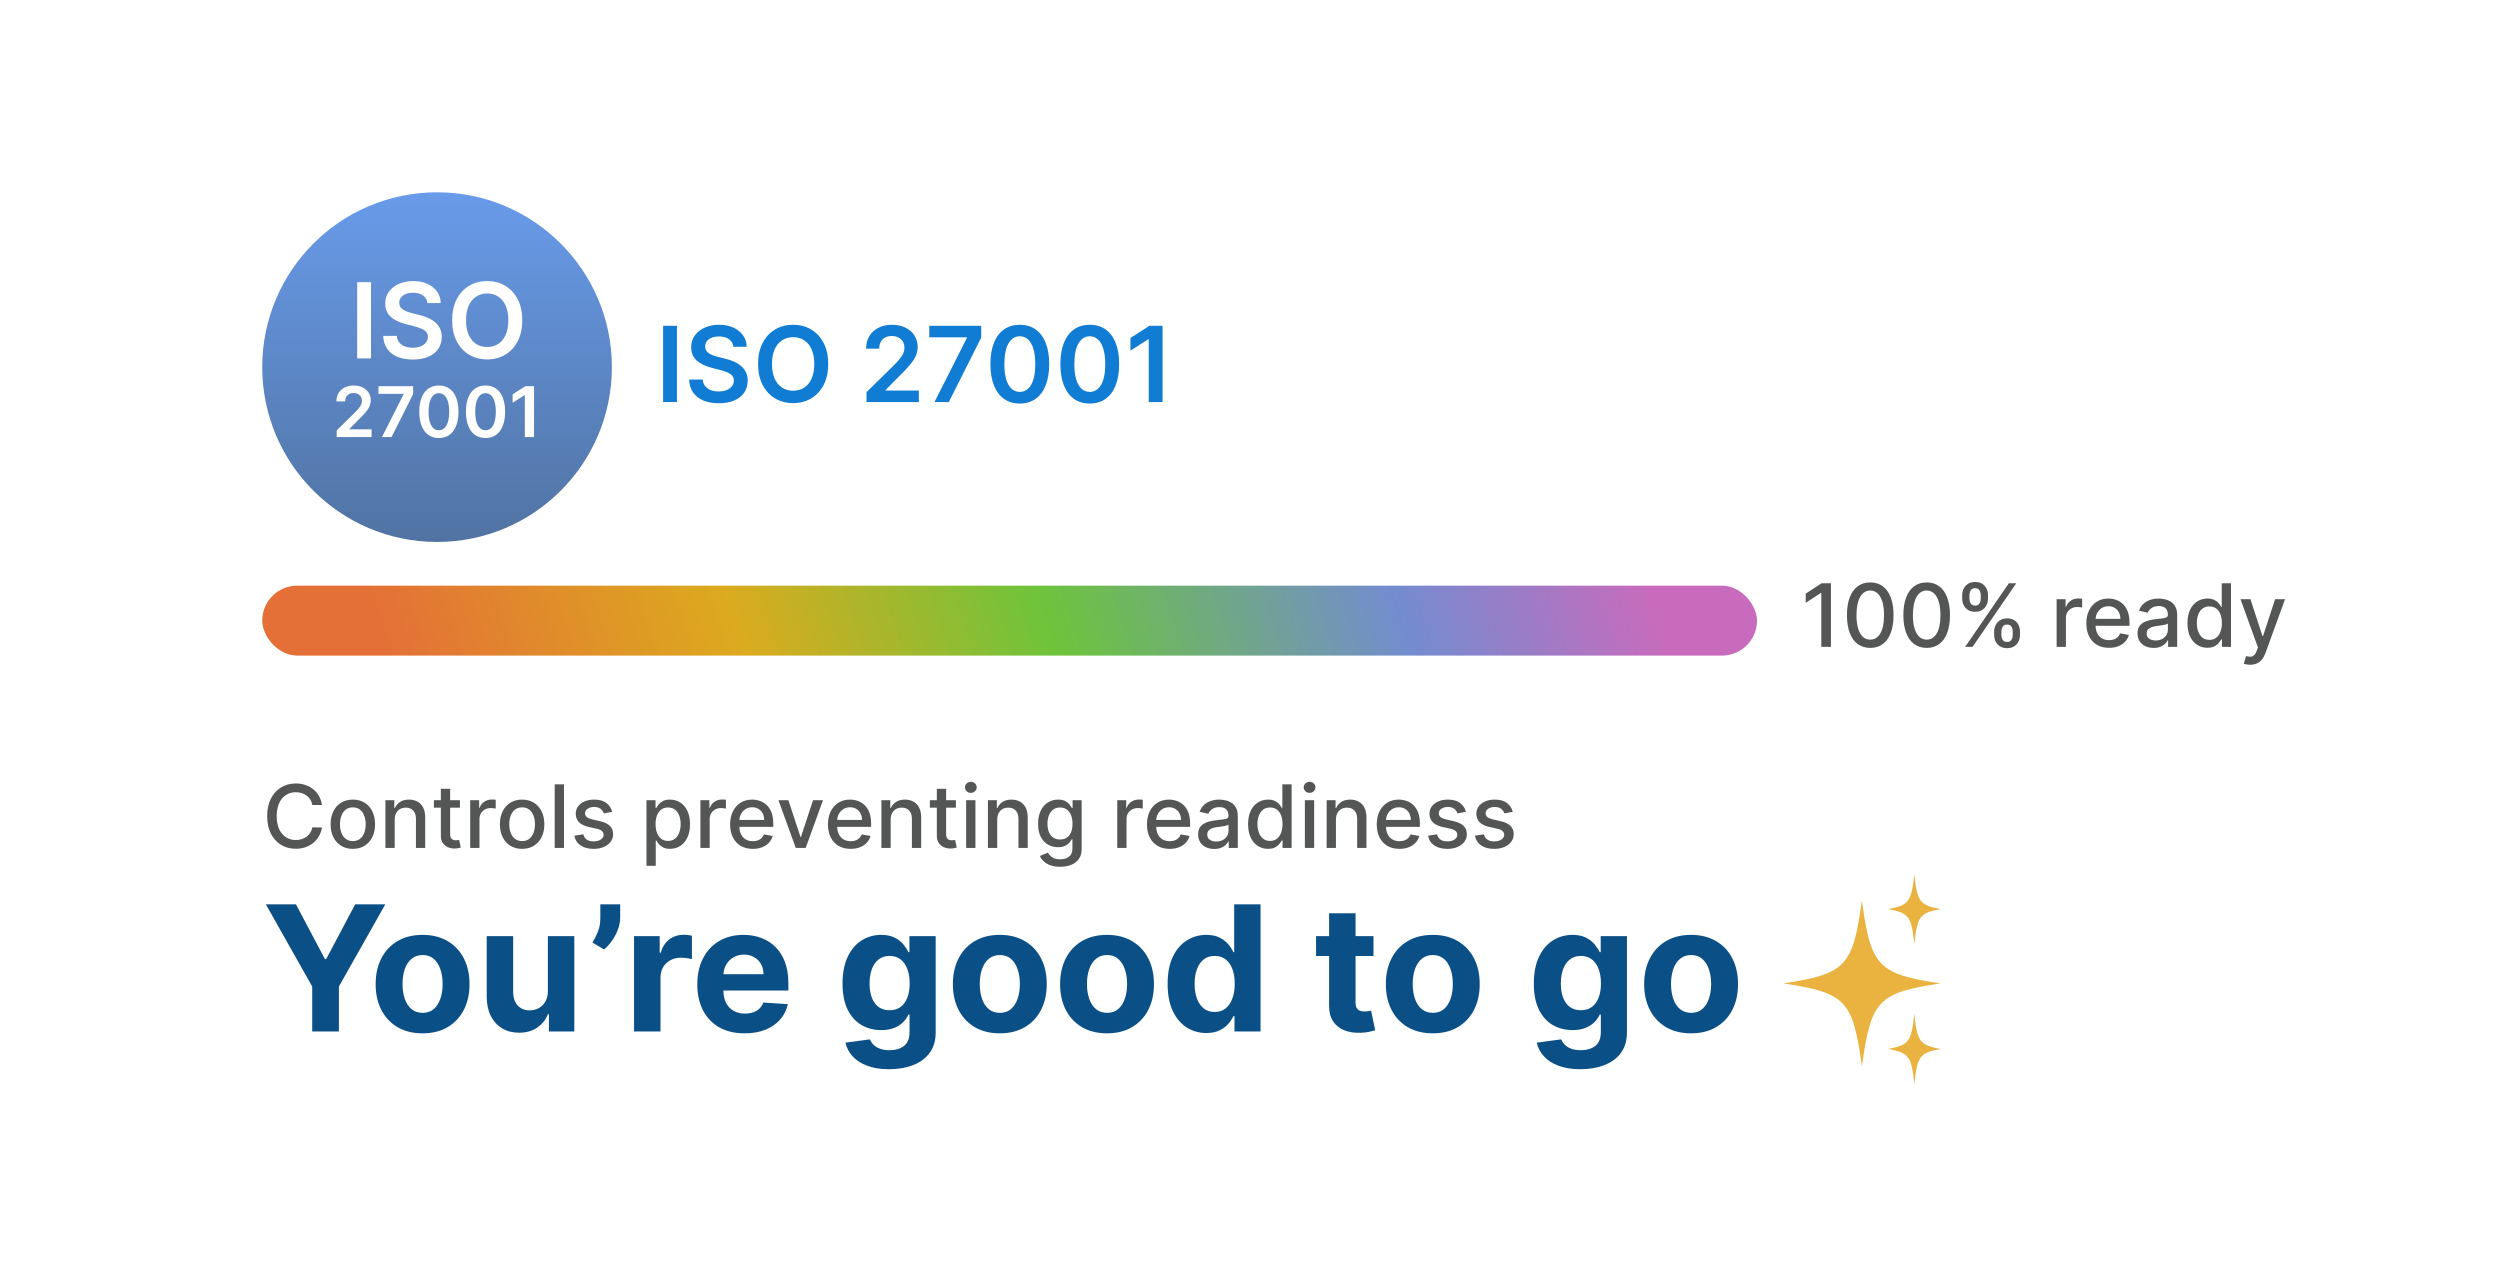 <svg width="286" height="145" viewBox="0 0 286 145" fill="none" xmlns="http://www.w3.org/2000/svg">
<g filter="url(#filter0_d_355_20)">
<rect x="14" y="14" width="258" height="117" rx="10" fill="white"/>
</g>
<path d="M77.442 37.273V46H75.861V37.273H77.442ZM83.897 39.672C83.857 39.3 83.689 39.01 83.394 38.803C83.101 38.595 82.721 38.492 82.252 38.492C81.922 38.492 81.64 38.541 81.404 38.641C81.168 38.74 80.988 38.875 80.863 39.045C80.738 39.216 80.674 39.41 80.671 39.629C80.671 39.811 80.712 39.969 80.794 40.102C80.88 40.236 80.995 40.349 81.14 40.443C81.284 40.534 81.445 40.611 81.621 40.673C81.797 40.736 81.975 40.788 82.154 40.831L82.972 41.035C83.302 41.112 83.618 41.216 83.922 41.347C84.229 41.477 84.503 41.642 84.745 41.841C84.989 42.04 85.182 42.28 85.324 42.561C85.466 42.842 85.537 43.172 85.537 43.55C85.537 44.061 85.407 44.511 85.145 44.901C84.884 45.287 84.506 45.59 84.012 45.808C83.52 46.024 82.925 46.132 82.226 46.132C81.547 46.132 80.958 46.027 80.458 45.817C79.961 45.606 79.571 45.3 79.29 44.896C79.012 44.493 78.861 44.001 78.838 43.422H80.394C80.416 43.726 80.51 43.979 80.675 44.18C80.84 44.382 81.054 44.533 81.319 44.632C81.586 44.731 81.884 44.781 82.213 44.781C82.557 44.781 82.858 44.73 83.117 44.628C83.378 44.523 83.583 44.378 83.731 44.193C83.878 44.006 83.954 43.787 83.956 43.537C83.954 43.31 83.887 43.122 83.756 42.974C83.625 42.824 83.442 42.699 83.206 42.599C82.973 42.497 82.701 42.406 82.388 42.327L81.395 42.071C80.677 41.886 80.108 41.606 79.691 41.231C79.276 40.854 79.069 40.352 79.069 39.727C79.069 39.213 79.208 38.763 79.486 38.376C79.767 37.99 80.15 37.69 80.632 37.477C81.115 37.261 81.662 37.153 82.273 37.153C82.892 37.153 83.435 37.261 83.901 37.477C84.37 37.69 84.738 37.987 85.005 38.368C85.272 38.746 85.409 39.18 85.418 39.672H83.897ZM94.745 41.636C94.745 42.577 94.569 43.382 94.217 44.053C93.867 44.72 93.39 45.231 92.785 45.587C92.183 45.942 91.499 46.119 90.735 46.119C89.971 46.119 89.286 45.942 88.681 45.587C88.079 45.229 87.602 44.716 87.249 44.048C86.9 43.378 86.725 42.574 86.725 41.636C86.725 40.696 86.9 39.892 87.249 39.224C87.602 38.554 88.079 38.041 88.681 37.686C89.286 37.331 89.971 37.153 90.735 37.153C91.499 37.153 92.183 37.331 92.785 37.686C93.39 38.041 93.867 38.554 94.217 39.224C94.569 39.892 94.745 40.696 94.745 41.636ZM93.156 41.636C93.156 40.974 93.052 40.416 92.844 39.962C92.64 39.504 92.356 39.159 91.992 38.926C91.629 38.69 91.21 38.572 90.735 38.572C90.261 38.572 89.842 38.69 89.478 38.926C89.114 39.159 88.829 39.504 88.621 39.962C88.417 40.416 88.315 40.974 88.315 41.636C88.315 42.298 88.417 42.858 88.621 43.315C88.829 43.77 89.114 44.115 89.478 44.351C89.842 44.584 90.261 44.7 90.735 44.7C91.21 44.7 91.629 44.584 91.992 44.351C92.356 44.115 92.64 43.77 92.844 43.315C93.052 42.858 93.156 42.298 93.156 41.636ZM99.131 46V44.858L102.161 41.888C102.451 41.595 102.692 41.335 102.885 41.108C103.078 40.881 103.223 40.66 103.32 40.447C103.417 40.234 103.465 40.007 103.465 39.766C103.465 39.49 103.402 39.254 103.277 39.058C103.152 38.859 102.98 38.706 102.762 38.598C102.543 38.49 102.294 38.436 102.016 38.436C101.729 38.436 101.478 38.496 101.262 38.615C101.046 38.731 100.878 38.898 100.759 39.114C100.642 39.33 100.584 39.587 100.584 39.885H99.08C99.08 39.331 99.206 38.849 99.459 38.44C99.712 38.031 100.06 37.715 100.503 37.49C100.949 37.266 101.461 37.153 102.037 37.153C102.623 37.153 103.137 37.263 103.58 37.481C104.023 37.7 104.367 38 104.611 38.381C104.858 38.761 104.982 39.196 104.982 39.685C104.982 40.011 104.919 40.332 104.794 40.648C104.669 40.963 104.449 41.312 104.134 41.696C103.821 42.08 103.382 42.544 102.817 43.09L101.313 44.619V44.679H105.114V46H99.131ZM106.904 46L110.615 38.653V38.594H106.307V37.273H112.252V38.624L108.544 46H106.904ZM116.665 46.166C115.964 46.166 115.362 45.989 114.859 45.633C114.359 45.276 113.974 44.76 113.704 44.087C113.437 43.41 113.303 42.597 113.303 41.645C113.306 40.693 113.441 39.883 113.708 39.216C113.978 38.545 114.363 38.034 114.863 37.682C115.366 37.33 115.967 37.153 116.665 37.153C117.364 37.153 117.965 37.33 118.468 37.682C118.971 38.034 119.356 38.545 119.623 39.216C119.893 39.886 120.028 40.696 120.028 41.645C120.028 42.599 119.893 43.415 119.623 44.091C119.356 44.764 118.971 45.278 118.468 45.633C117.968 45.989 117.367 46.166 116.665 46.166ZM116.665 44.832C117.211 44.832 117.641 44.564 117.957 44.027C118.275 43.487 118.434 42.693 118.434 41.645C118.434 40.952 118.362 40.369 118.217 39.898C118.072 39.426 117.867 39.071 117.603 38.832C117.339 38.591 117.026 38.47 116.665 38.47C116.123 38.47 115.694 38.74 115.379 39.28C115.063 39.817 114.904 40.605 114.901 41.645C114.898 42.341 114.968 42.926 115.11 43.401C115.255 43.875 115.46 44.233 115.724 44.474C115.988 44.713 116.302 44.832 116.665 44.832ZM124.669 46.166C123.968 46.166 123.365 45.989 122.863 45.633C122.363 45.276 121.978 44.76 121.708 44.087C121.441 43.41 121.307 42.597 121.307 41.645C121.31 40.693 121.445 39.883 121.712 39.216C121.982 38.545 122.367 38.034 122.867 37.682C123.37 37.33 123.971 37.153 124.669 37.153C125.368 37.153 125.969 37.33 126.472 37.682C126.975 38.034 127.36 38.545 127.627 39.216C127.897 39.886 128.032 40.696 128.032 41.645C128.032 42.599 127.897 43.415 127.627 44.091C127.36 44.764 126.975 45.278 126.472 45.633C125.972 45.989 125.371 46.166 124.669 46.166ZM124.669 44.832C125.215 44.832 125.645 44.564 125.961 44.027C126.279 43.487 126.438 42.693 126.438 41.645C126.438 40.952 126.365 40.369 126.221 39.898C126.076 39.426 125.871 39.071 125.607 38.832C125.343 38.591 125.03 38.47 124.669 38.47C124.127 38.47 123.698 38.74 123.382 39.28C123.067 39.817 122.908 40.605 122.905 41.645C122.902 42.341 122.972 42.926 123.114 43.401C123.259 43.875 123.463 44.233 123.728 44.474C123.992 44.713 124.306 44.832 124.669 44.832ZM132.997 37.273V46H131.416V38.811H131.365L129.324 40.115V38.666L131.493 37.273H132.997Z" fill="#117CD4"/>
<path d="M209.459 66.727V74H208.358V67.828H208.315L206.575 68.965V67.913L208.39 66.727H209.459ZM213.958 74.121C213.397 74.118 212.918 73.97 212.52 73.677C212.122 73.383 211.818 72.956 211.607 72.395C211.397 71.834 211.291 71.158 211.291 70.367C211.291 69.579 211.397 68.905 211.607 68.347C211.82 67.788 212.126 67.362 212.523 67.068C212.924 66.775 213.402 66.628 213.958 66.628C214.514 66.628 214.991 66.776 215.389 67.072C215.787 67.365 216.091 67.791 216.302 68.35C216.515 68.906 216.621 69.579 216.621 70.367C216.621 71.16 216.516 71.837 216.305 72.398C216.095 72.957 215.79 73.385 215.393 73.68C214.995 73.974 214.517 74.121 213.958 74.121ZM213.958 73.173C214.451 73.173 214.835 72.932 215.112 72.452C215.392 71.971 215.531 71.276 215.531 70.367C215.531 69.763 215.467 69.253 215.339 68.837C215.214 68.418 215.033 68.1 214.796 67.885C214.562 67.667 214.282 67.558 213.958 67.558C213.468 67.558 213.083 67.8 212.804 68.283C212.525 68.766 212.384 69.46 212.381 70.367C212.381 70.973 212.444 71.486 212.57 71.905C212.697 72.322 212.879 72.638 213.113 72.853C213.347 73.066 213.629 73.173 213.958 73.173ZM220.413 74.121C219.852 74.118 219.373 73.97 218.975 73.677C218.577 73.383 218.273 72.956 218.062 72.395C217.852 71.834 217.746 71.158 217.746 70.367C217.746 69.579 217.852 68.905 218.062 68.347C218.275 67.788 218.581 67.362 218.979 67.068C219.379 66.775 219.857 66.628 220.413 66.628C220.97 66.628 221.447 66.776 221.844 67.072C222.242 67.365 222.546 67.791 222.757 68.35C222.97 68.906 223.077 69.579 223.077 70.367C223.077 71.16 222.971 71.837 222.76 72.398C222.55 72.957 222.246 73.385 221.848 73.68C221.45 73.974 220.972 74.121 220.413 74.121ZM220.413 73.173C220.906 73.173 221.29 72.932 221.567 72.452C221.847 71.971 221.986 71.276 221.986 70.367C221.986 69.763 221.922 69.253 221.795 68.837C221.669 68.418 221.488 68.1 221.251 67.885C221.017 67.667 220.738 67.558 220.413 67.558C219.923 67.558 219.538 67.8 219.259 68.283C218.98 68.766 218.839 69.46 218.836 70.367C218.836 70.973 218.899 71.486 219.025 71.905C219.153 72.322 219.334 72.638 219.568 72.853C219.802 73.066 220.084 73.173 220.413 73.173ZM228.132 72.636V72.253C228.132 71.978 228.189 71.727 228.303 71.5C228.419 71.27 228.587 71.087 228.807 70.95C229.03 70.81 229.298 70.74 229.613 70.74C229.935 70.74 230.205 70.809 230.423 70.946C230.641 71.083 230.805 71.267 230.917 71.496C231.03 71.726 231.087 71.978 231.087 72.253V72.636C231.087 72.911 231.03 73.163 230.917 73.393C230.803 73.62 230.636 73.803 230.416 73.943C230.198 74.081 229.931 74.149 229.613 74.149C229.294 74.149 229.024 74.081 228.804 73.943C228.583 73.803 228.417 73.62 228.303 73.393C228.189 73.163 228.132 72.911 228.132 72.636ZM228.96 72.253V72.636C228.96 72.84 229.008 73.025 229.105 73.19C229.203 73.356 229.372 73.439 229.613 73.439C229.852 73.439 230.019 73.356 230.114 73.19C230.209 73.025 230.256 72.84 230.256 72.636V72.253C230.256 72.049 230.21 71.865 230.118 71.699C230.028 71.533 229.859 71.45 229.613 71.45C229.377 71.45 229.208 71.533 229.109 71.699C229.01 71.865 228.96 72.049 228.96 72.253ZM224.475 68.474V68.091C224.475 67.816 224.532 67.564 224.645 67.335C224.761 67.105 224.929 66.921 225.15 66.784C225.372 66.647 225.641 66.578 225.956 66.578C226.278 66.578 226.547 66.647 226.765 66.784C226.983 66.921 227.148 67.105 227.259 67.335C227.37 67.564 227.426 67.816 227.426 68.091V68.474C227.426 68.749 227.369 69.001 227.255 69.231C227.144 69.458 226.978 69.642 226.758 69.781C226.54 69.919 226.273 69.987 225.956 69.987C225.634 69.987 225.363 69.919 225.142 69.781C224.925 69.642 224.759 69.458 224.645 69.231C224.532 69.001 224.475 68.749 224.475 68.474ZM225.306 68.091V68.474C225.306 68.678 225.353 68.863 225.448 69.028C225.545 69.194 225.714 69.277 225.956 69.277C226.192 69.277 226.358 69.194 226.453 69.028C226.55 68.863 226.598 68.678 226.598 68.474V68.091C226.598 67.887 226.552 67.703 226.46 67.537C226.368 67.371 226.199 67.288 225.956 67.288C225.719 67.288 225.551 67.371 225.451 67.537C225.354 67.703 225.306 67.887 225.306 68.091ZM224.812 74L229.812 66.727H230.661L225.661 74H224.812ZM235.278 74V68.546H236.305V69.412H236.361C236.461 69.118 236.636 68.888 236.887 68.719C237.14 68.549 237.427 68.464 237.746 68.464C237.813 68.464 237.891 68.466 237.981 68.471C238.073 68.476 238.145 68.481 238.197 68.489V69.504C238.155 69.492 238.079 69.479 237.97 69.465C237.861 69.449 237.752 69.44 237.643 69.44C237.392 69.44 237.169 69.494 236.972 69.6C236.778 69.704 236.624 69.85 236.51 70.037C236.397 70.222 236.34 70.432 236.34 70.669V74H235.278ZM241.272 74.11C240.734 74.11 240.271 73.995 239.883 73.766C239.497 73.534 239.199 73.208 238.988 72.789C238.78 72.368 238.676 71.874 238.676 71.308C238.676 70.749 238.78 70.257 238.988 69.831C239.199 69.405 239.493 69.072 239.869 68.833C240.248 68.594 240.69 68.474 241.197 68.474C241.505 68.474 241.803 68.525 242.092 68.627C242.381 68.729 242.64 68.889 242.87 69.106C243.099 69.324 243.28 69.607 243.413 69.955C243.546 70.301 243.612 70.721 243.612 71.216V71.592H239.276V70.797H242.571C242.571 70.517 242.515 70.27 242.401 70.055C242.287 69.837 242.127 69.665 241.922 69.54C241.718 69.414 241.479 69.352 241.204 69.352C240.906 69.352 240.645 69.425 240.423 69.572C240.203 69.716 240.032 69.906 239.912 70.14C239.793 70.372 239.734 70.624 239.734 70.896V71.518C239.734 71.882 239.798 72.192 239.926 72.448C240.056 72.704 240.237 72.899 240.469 73.034C240.701 73.167 240.972 73.233 241.282 73.233C241.484 73.233 241.667 73.204 241.833 73.148C241.998 73.088 242.142 73.001 242.262 72.885C242.383 72.769 242.475 72.626 242.539 72.455L243.544 72.636C243.464 72.932 243.319 73.192 243.111 73.414C242.905 73.634 242.646 73.806 242.333 73.929C242.023 74.05 241.669 74.11 241.272 74.11ZM246.377 74.121C246.032 74.121 245.719 74.057 245.44 73.929C245.16 73.799 244.939 73.611 244.776 73.364C244.615 73.118 244.534 72.816 244.534 72.459C244.534 72.151 244.593 71.898 244.712 71.699C244.83 71.5 244.99 71.343 245.191 71.227C245.392 71.111 245.617 71.023 245.866 70.964C246.115 70.905 246.368 70.86 246.626 70.829C246.953 70.791 247.218 70.76 247.421 70.737C247.625 70.71 247.773 70.669 247.865 70.612C247.958 70.555 248.004 70.463 248.004 70.335V70.31C248.004 70 247.916 69.76 247.741 69.59C247.568 69.419 247.31 69.334 246.967 69.334C246.609 69.334 246.328 69.413 246.122 69.572C245.918 69.728 245.777 69.902 245.699 70.094L244.701 69.867C244.82 69.535 244.992 69.267 245.22 69.064C245.449 68.858 245.713 68.709 246.012 68.617C246.31 68.522 246.624 68.474 246.953 68.474C247.17 68.474 247.401 68.501 247.645 68.553C247.891 68.602 248.121 68.695 248.334 68.829C248.549 68.965 248.726 69.157 248.863 69.408C249 69.657 249.069 69.98 249.069 70.378V74H248.032V73.254H247.99C247.921 73.392 247.818 73.526 247.681 73.659C247.543 73.792 247.367 73.902 247.151 73.989C246.936 74.077 246.678 74.121 246.377 74.121ZM246.608 73.269C246.902 73.269 247.153 73.21 247.361 73.094C247.572 72.978 247.731 72.827 247.84 72.64C247.952 72.451 248.007 72.248 248.007 72.033V71.329C247.969 71.367 247.896 71.403 247.787 71.436C247.681 71.467 247.559 71.494 247.421 71.518C247.284 71.539 247.15 71.559 247.02 71.578C246.89 71.595 246.781 71.609 246.693 71.621C246.487 71.647 246.299 71.691 246.129 71.752C245.961 71.814 245.826 71.903 245.724 72.019C245.624 72.132 245.575 72.284 245.575 72.473C245.575 72.736 245.672 72.935 245.866 73.07C246.06 73.202 246.307 73.269 246.608 73.269ZM252.525 74.106C252.085 74.106 251.692 73.994 251.346 73.769C251.003 73.542 250.733 73.219 250.537 72.8C250.342 72.378 250.245 71.873 250.245 71.283C250.245 70.694 250.344 70.19 250.54 69.771C250.739 69.352 251.011 69.031 251.357 68.808C251.703 68.586 252.094 68.474 252.532 68.474C252.871 68.474 253.143 68.531 253.349 68.645C253.557 68.756 253.718 68.886 253.832 69.035C253.948 69.185 254.038 69.316 254.102 69.43H254.166V66.727H255.228V74H254.191V73.151H254.102C254.038 73.267 253.946 73.4 253.825 73.549C253.707 73.698 253.543 73.828 253.335 73.94C253.127 74.051 252.857 74.106 252.525 74.106ZM252.76 73.201C253.065 73.201 253.323 73.121 253.534 72.96C253.747 72.796 253.908 72.57 254.017 72.281C254.128 71.992 254.184 71.656 254.184 71.273C254.184 70.894 254.129 70.562 254.02 70.278C253.911 69.994 253.752 69.773 253.541 69.614C253.33 69.456 253.07 69.376 252.76 69.376C252.44 69.376 252.174 69.459 251.961 69.625C251.748 69.791 251.587 70.017 251.478 70.303C251.371 70.59 251.318 70.913 251.318 71.273C251.318 71.637 251.372 71.965 251.481 72.256C251.59 72.548 251.751 72.778 251.964 72.949C252.18 73.117 252.445 73.201 252.76 73.201ZM257.414 76.046C257.256 76.046 257.111 76.032 256.981 76.006C256.851 75.983 256.754 75.957 256.69 75.928L256.945 75.058C257.14 75.11 257.312 75.133 257.464 75.126C257.615 75.119 257.749 75.062 257.865 74.955C257.984 74.849 258.088 74.675 258.178 74.433L258.309 74.071L256.313 68.546H257.45L258.831 72.778H258.888L260.269 68.546H261.409L259.161 74.728C259.057 75.012 258.925 75.252 258.764 75.449C258.603 75.648 258.411 75.797 258.188 75.896C257.966 75.996 257.708 76.046 257.414 76.046Z" fill="#545555"/>
<path d="M36.84 92.092H35.731C35.689 91.856 35.61 91.647 35.494 91.467C35.378 91.287 35.236 91.135 35.068 91.009C34.899 90.884 34.711 90.789 34.503 90.725C34.297 90.661 34.078 90.629 33.846 90.629C33.427 90.629 33.052 90.735 32.72 90.945C32.391 91.156 32.131 91.465 31.939 91.872C31.75 92.279 31.655 92.776 31.655 93.364C31.655 93.956 31.75 94.455 31.939 94.862C32.131 95.269 32.392 95.577 32.724 95.785C33.055 95.994 33.428 96.098 33.842 96.098C34.072 96.098 34.29 96.067 34.496 96.006C34.704 95.942 34.892 95.848 35.06 95.725C35.228 95.602 35.37 95.452 35.486 95.274C35.605 95.094 35.687 94.888 35.731 94.656L36.84 94.66C36.78 95.017 36.666 95.346 36.495 95.647C36.327 95.945 36.11 96.203 35.845 96.421C35.582 96.637 35.282 96.803 34.943 96.922C34.605 97.04 34.235 97.099 33.835 97.099C33.206 97.099 32.644 96.95 32.152 96.652C31.66 96.351 31.271 95.922 30.987 95.363C30.706 94.804 30.565 94.138 30.565 93.364C30.565 92.587 30.707 91.921 30.991 91.364C31.275 90.806 31.663 90.377 32.156 90.079C32.648 89.778 33.208 89.628 33.835 89.628C34.221 89.628 34.581 89.683 34.915 89.795C35.251 89.904 35.553 90.065 35.82 90.278C36.088 90.488 36.309 90.746 36.484 91.052C36.66 91.355 36.778 91.702 36.84 92.092ZM40.365 97.11C39.853 97.11 39.407 96.993 39.026 96.758C38.645 96.524 38.349 96.196 38.138 95.775C37.928 95.353 37.822 94.861 37.822 94.298C37.822 93.732 37.928 93.237 38.138 92.813C38.349 92.389 38.645 92.06 39.026 91.826C39.407 91.592 39.853 91.474 40.365 91.474C40.876 91.474 41.322 91.592 41.704 91.826C42.085 92.06 42.381 92.389 42.591 92.813C42.802 93.237 42.907 93.732 42.907 94.298C42.907 94.861 42.802 95.353 42.591 95.775C42.381 96.196 42.085 96.524 41.704 96.758C41.322 96.993 40.876 97.11 40.365 97.11ZM40.368 96.219C40.7 96.219 40.974 96.131 41.192 95.956C41.41 95.781 41.571 95.548 41.675 95.256C41.782 94.965 41.835 94.644 41.835 94.294C41.835 93.946 41.782 93.626 41.675 93.335C41.571 93.042 41.41 92.806 41.192 92.629C40.974 92.451 40.7 92.362 40.368 92.362C40.035 92.362 39.758 92.451 39.538 92.629C39.32 92.806 39.157 93.042 39.051 93.335C38.947 93.626 38.895 93.946 38.895 94.294C38.895 94.644 38.947 94.965 39.051 95.256C39.157 95.548 39.32 95.781 39.538 95.956C39.758 96.131 40.035 96.219 40.368 96.219ZM45.154 93.761V97H44.093V91.546H45.112V92.433H45.179C45.305 92.144 45.501 91.912 45.769 91.737C46.039 91.562 46.378 91.474 46.788 91.474C47.16 91.474 47.485 91.553 47.765 91.709C48.044 91.863 48.261 92.092 48.414 92.398C48.568 92.703 48.645 93.081 48.645 93.531V97H47.584V93.658C47.584 93.263 47.48 92.954 47.275 92.731C47.069 92.507 46.786 92.394 46.426 92.394C46.18 92.394 45.961 92.447 45.769 92.554C45.579 92.66 45.429 92.817 45.318 93.023C45.209 93.226 45.154 93.472 45.154 93.761ZM52.615 91.546V92.398H49.636V91.546H52.615ZM50.435 90.239H51.497V95.398C51.497 95.604 51.528 95.76 51.589 95.864C51.651 95.965 51.73 96.035 51.827 96.073C51.926 96.109 52.034 96.126 52.15 96.126C52.235 96.126 52.31 96.121 52.374 96.109C52.438 96.097 52.488 96.087 52.523 96.08L52.715 96.957C52.653 96.981 52.566 97.005 52.452 97.028C52.338 97.055 52.196 97.069 52.026 97.071C51.747 97.076 51.486 97.026 51.245 96.922C51.003 96.818 50.808 96.657 50.659 96.439C50.51 96.221 50.435 95.948 50.435 95.619V90.239ZM53.79 97V91.546H54.816V92.412H54.873C54.972 92.118 55.148 91.888 55.399 91.719C55.652 91.549 55.938 91.464 56.258 91.464C56.324 91.464 56.402 91.466 56.492 91.471C56.585 91.476 56.657 91.481 56.709 91.489V92.504C56.666 92.492 56.591 92.479 56.482 92.465C56.373 92.449 56.264 92.44 56.155 92.44C55.904 92.44 55.68 92.494 55.484 92.6C55.29 92.704 55.136 92.85 55.022 93.037C54.909 93.222 54.852 93.432 54.852 93.669V97H53.79ZM59.73 97.11C59.219 97.11 58.773 96.993 58.391 96.758C58.01 96.524 57.714 96.196 57.504 95.775C57.293 95.353 57.188 94.861 57.188 94.298C57.188 93.732 57.293 93.237 57.504 92.813C57.714 92.389 58.01 92.06 58.391 91.826C58.773 91.592 59.219 91.474 59.73 91.474C60.242 91.474 60.688 91.592 61.069 91.826C61.45 92.06 61.746 92.389 61.957 92.813C62.167 93.237 62.273 93.732 62.273 94.298C62.273 94.861 62.167 95.353 61.957 95.775C61.746 96.196 61.45 96.524 61.069 96.758C60.688 96.993 60.242 97.11 59.73 97.11ZM59.734 96.219C60.065 96.219 60.34 96.131 60.557 95.956C60.775 95.781 60.936 95.548 61.041 95.256C61.147 94.965 61.2 94.644 61.2 94.294C61.2 93.946 61.147 93.626 61.041 93.335C60.936 93.042 60.775 92.806 60.557 92.629C60.34 92.451 60.065 92.362 59.734 92.362C59.4 92.362 59.123 92.451 58.903 92.629C58.685 92.806 58.523 93.042 58.416 93.335C58.312 93.626 58.26 93.946 58.26 94.294C58.26 94.644 58.312 94.965 58.416 95.256C58.523 95.548 58.685 95.781 58.903 95.956C59.123 96.131 59.4 96.219 59.734 96.219ZM64.52 89.727V97H63.458V89.727H64.52ZM70.035 92.877L69.073 93.048C69.033 92.924 68.969 92.807 68.881 92.696C68.796 92.585 68.68 92.494 68.533 92.423C68.387 92.352 68.203 92.316 67.983 92.316C67.682 92.316 67.431 92.383 67.23 92.519C67.029 92.651 66.928 92.823 66.928 93.033C66.928 93.216 66.996 93.362 67.131 93.474C67.266 93.585 67.483 93.676 67.784 93.747L68.651 93.946C69.153 94.062 69.526 94.241 69.773 94.482C70.019 94.724 70.142 95.037 70.142 95.423C70.142 95.75 70.047 96.041 69.858 96.297C69.671 96.55 69.409 96.749 69.073 96.894C68.739 97.038 68.352 97.11 67.912 97.11C67.301 97.11 66.803 96.98 66.417 96.719C66.031 96.457 65.794 96.084 65.707 95.601L66.733 95.445C66.797 95.712 66.928 95.915 67.127 96.052C67.326 96.187 67.585 96.254 67.905 96.254C68.253 96.254 68.531 96.182 68.739 96.038C68.948 95.891 69.052 95.712 69.052 95.501C69.052 95.331 68.988 95.188 68.86 95.072C68.735 94.956 68.542 94.868 68.281 94.809L67.358 94.606C66.849 94.49 66.472 94.306 66.229 94.053C65.987 93.799 65.867 93.478 65.867 93.09C65.867 92.768 65.956 92.487 66.136 92.245C66.316 92.004 66.565 91.815 66.882 91.68C67.199 91.543 67.563 91.474 67.972 91.474C68.562 91.474 69.026 91.602 69.364 91.858C69.703 92.111 69.927 92.451 70.035 92.877ZM73.956 99.046V91.546H74.993V92.43H75.082C75.143 92.316 75.232 92.185 75.348 92.035C75.464 91.886 75.625 91.756 75.831 91.645C76.037 91.531 76.309 91.474 76.648 91.474C77.088 91.474 77.481 91.586 77.827 91.808C78.172 92.031 78.443 92.352 78.64 92.771C78.839 93.19 78.938 93.694 78.938 94.283C78.938 94.873 78.84 95.378 78.644 95.8C78.447 96.219 78.177 96.542 77.834 96.769C77.49 96.994 77.099 97.106 76.658 97.106C76.327 97.106 76.056 97.051 75.845 96.94C75.637 96.828 75.474 96.698 75.355 96.549C75.237 96.4 75.146 96.267 75.082 96.151H75.018V99.046H73.956ZM74.996 94.273C74.996 94.656 75.052 94.992 75.163 95.281C75.275 95.57 75.436 95.796 75.646 95.96C75.857 96.121 76.115 96.201 76.421 96.201C76.738 96.201 77.003 96.117 77.216 95.949C77.429 95.778 77.59 95.548 77.699 95.256C77.81 94.965 77.866 94.637 77.866 94.273C77.866 93.913 77.811 93.59 77.702 93.303C77.596 93.017 77.435 92.791 77.219 92.625C77.006 92.459 76.74 92.376 76.421 92.376C76.113 92.376 75.852 92.456 75.639 92.614C75.428 92.773 75.269 92.994 75.16 93.278C75.051 93.562 74.996 93.894 74.996 94.273ZM80.128 97V91.546H81.154V92.412H81.211C81.31 92.118 81.486 91.888 81.737 91.719C81.99 91.549 82.276 91.464 82.596 91.464C82.662 91.464 82.74 91.466 82.83 91.471C82.923 91.476 82.995 91.481 83.047 91.489V92.504C83.004 92.492 82.928 92.479 82.82 92.465C82.711 92.449 82.602 92.44 82.493 92.44C82.242 92.44 82.018 92.494 81.822 92.6C81.628 92.704 81.474 92.85 81.36 93.037C81.246 93.222 81.19 93.432 81.19 93.669V97H80.128ZM86.121 97.11C85.584 97.11 85.121 96.995 84.733 96.766C84.347 96.534 84.049 96.208 83.838 95.789C83.63 95.368 83.525 94.874 83.525 94.308C83.525 93.749 83.63 93.257 83.838 92.831C84.049 92.405 84.342 92.072 84.719 91.833C85.097 91.594 85.54 91.474 86.047 91.474C86.355 91.474 86.653 91.525 86.942 91.627C87.23 91.729 87.49 91.889 87.719 92.106C87.949 92.324 88.13 92.607 88.263 92.955C88.395 93.301 88.462 93.721 88.462 94.216V94.592H84.126V93.797H87.421C87.421 93.517 87.364 93.27 87.251 93.055C87.137 92.837 86.977 92.665 86.771 92.54C86.567 92.414 86.328 92.352 86.054 92.352C85.755 92.352 85.495 92.425 85.272 92.572C85.052 92.716 84.882 92.906 84.761 93.14C84.643 93.372 84.584 93.624 84.584 93.896V94.518C84.584 94.882 84.647 95.192 84.775 95.448C84.906 95.704 85.087 95.899 85.319 96.034C85.551 96.167 85.822 96.233 86.132 96.233C86.333 96.233 86.517 96.204 86.682 96.148C86.848 96.088 86.991 96.001 87.112 95.885C87.233 95.769 87.325 95.626 87.389 95.455L88.394 95.636C88.314 95.932 88.169 96.192 87.961 96.414C87.755 96.634 87.496 96.806 87.183 96.929C86.873 97.05 86.519 97.11 86.121 97.11ZM94.15 91.546L92.171 97H91.035L89.054 91.546H90.194L91.575 95.743H91.632L93.01 91.546H94.15ZM97.313 97.11C96.775 97.11 96.312 96.995 95.924 96.766C95.538 96.534 95.24 96.208 95.029 95.789C94.821 95.368 94.717 94.874 94.717 94.308C94.717 93.749 94.821 93.257 95.029 92.831C95.24 92.405 95.534 92.072 95.91 91.833C96.289 91.594 96.731 91.474 97.238 91.474C97.546 91.474 97.844 91.525 98.133 91.627C98.422 91.729 98.681 91.889 98.911 92.106C99.14 92.324 99.321 92.607 99.454 92.955C99.587 93.301 99.653 93.721 99.653 94.216V94.592H95.317V93.797H98.612C98.612 93.517 98.556 93.27 98.442 93.055C98.328 92.837 98.168 92.665 97.963 92.54C97.759 92.414 97.52 92.352 97.245 92.352C96.947 92.352 96.686 92.425 96.464 92.572C96.244 92.716 96.073 92.906 95.953 93.14C95.834 93.372 95.775 93.624 95.775 93.896V94.518C95.775 94.882 95.839 95.192 95.967 95.448C96.097 95.704 96.278 95.899 96.51 96.034C96.742 96.167 97.013 96.233 97.323 96.233C97.525 96.233 97.708 96.204 97.874 96.148C98.04 96.088 98.183 96.001 98.303 95.885C98.424 95.769 98.516 95.626 98.58 95.455L99.585 95.636C99.505 95.932 99.361 96.192 99.152 96.414C98.946 96.634 98.687 96.806 98.374 96.929C98.064 97.05 97.71 97.11 97.313 97.11ZM101.893 93.761V97H100.831V91.546H101.85V92.433H101.918C102.043 92.144 102.24 91.912 102.507 91.737C102.777 91.562 103.117 91.474 103.526 91.474C103.898 91.474 104.223 91.553 104.503 91.709C104.782 91.863 104.999 92.092 105.153 92.398C105.307 92.703 105.384 93.081 105.384 93.531V97H104.322V93.658C104.322 93.263 104.219 92.954 104.013 92.731C103.807 92.507 103.524 92.394 103.164 92.394C102.918 92.394 102.699 92.447 102.507 92.554C102.318 92.66 102.167 92.817 102.056 93.023C101.947 93.226 101.893 93.472 101.893 93.761ZM109.354 91.546V92.398H106.374V91.546H109.354ZM107.173 90.239H108.235V95.398C108.235 95.604 108.266 95.76 108.327 95.864C108.389 95.965 108.468 96.035 108.565 96.073C108.665 96.109 108.772 96.126 108.888 96.126C108.974 96.126 109.048 96.121 109.112 96.109C109.176 96.097 109.226 96.087 109.261 96.08L109.453 96.957C109.392 96.981 109.304 97.005 109.19 97.028C109.077 97.055 108.935 97.069 108.764 97.071C108.485 97.076 108.224 97.026 107.983 96.922C107.741 96.818 107.546 96.657 107.397 96.439C107.248 96.221 107.173 95.948 107.173 95.619V90.239ZM110.528 97V91.546H111.59V97H110.528ZM111.064 90.704C110.88 90.704 110.721 90.642 110.589 90.519C110.458 90.394 110.393 90.245 110.393 90.072C110.393 89.897 110.458 89.747 110.589 89.624C110.721 89.499 110.88 89.436 111.064 89.436C111.249 89.436 111.407 89.499 111.537 89.624C111.669 89.747 111.736 89.897 111.736 90.072C111.736 90.245 111.669 90.394 111.537 90.519C111.407 90.642 111.249 90.704 111.064 90.704ZM114.08 93.761V97H113.018V91.546H114.038V92.433H114.105C114.231 92.144 114.427 91.912 114.695 91.737C114.964 91.562 115.304 91.474 115.714 91.474C116.085 91.474 116.411 91.553 116.69 91.709C116.97 91.863 117.186 92.092 117.34 92.398C117.494 92.703 117.571 93.081 117.571 93.531V97H116.509V93.658C116.509 93.263 116.406 92.954 116.2 92.731C115.994 92.507 115.711 92.394 115.352 92.394C115.105 92.394 114.886 92.447 114.695 92.554C114.505 92.66 114.355 92.817 114.244 93.023C114.135 93.226 114.08 93.472 114.08 93.761ZM121.282 99.159C120.849 99.159 120.476 99.102 120.163 98.989C119.853 98.875 119.6 98.725 119.403 98.538C119.207 98.351 119.06 98.146 118.963 97.923L119.876 97.547C119.94 97.651 120.025 97.761 120.131 97.877C120.24 97.996 120.387 98.096 120.572 98.179C120.759 98.262 120.999 98.303 121.293 98.303C121.695 98.303 122.028 98.205 122.29 98.008C122.553 97.814 122.685 97.504 122.685 97.078V96.006H122.617C122.553 96.122 122.461 96.251 122.34 96.393C122.222 96.535 122.058 96.658 121.85 96.762C121.642 96.866 121.371 96.918 121.037 96.918C120.606 96.918 120.218 96.818 119.872 96.617C119.529 96.413 119.257 96.113 119.055 95.718C118.857 95.32 118.757 94.831 118.757 94.251C118.757 93.671 118.855 93.174 119.052 92.76C119.251 92.346 119.523 92.028 119.869 91.808C120.214 91.586 120.606 91.474 121.044 91.474C121.383 91.474 121.656 91.531 121.864 91.645C122.073 91.756 122.235 91.886 122.351 92.035C122.469 92.185 122.56 92.316 122.624 92.43H122.702V91.546H123.743V97.121C123.743 97.59 123.634 97.974 123.416 98.275C123.198 98.576 122.904 98.798 122.532 98.942C122.163 99.087 121.746 99.159 121.282 99.159ZM121.271 96.038C121.577 96.038 121.835 95.967 122.045 95.825C122.259 95.68 122.42 95.474 122.528 95.207C122.64 94.937 122.695 94.614 122.695 94.237C122.695 93.87 122.641 93.547 122.532 93.268C122.423 92.988 122.263 92.771 122.053 92.614C121.842 92.456 121.581 92.376 121.271 92.376C120.952 92.376 120.685 92.459 120.472 92.625C120.259 92.788 120.098 93.011 119.989 93.293C119.883 93.574 119.83 93.889 119.83 94.237C119.83 94.595 119.884 94.908 119.993 95.178C120.102 95.448 120.263 95.659 120.476 95.81C120.691 95.962 120.956 96.038 121.271 96.038ZM127.813 97V91.546H128.84V92.412H128.896C128.996 92.118 129.171 91.888 129.422 91.719C129.675 91.549 129.962 91.464 130.281 91.464C130.348 91.464 130.426 91.466 130.516 91.471C130.608 91.476 130.68 91.481 130.732 91.489V92.504C130.69 92.492 130.614 92.479 130.505 92.465C130.396 92.449 130.287 92.44 130.178 92.44C129.927 92.44 129.704 92.494 129.507 92.6C129.313 92.704 129.159 92.85 129.046 93.037C128.932 93.222 128.875 93.432 128.875 93.669V97H127.813ZM133.807 97.11C133.269 97.11 132.807 96.995 132.418 96.766C132.032 96.534 131.734 96.208 131.523 95.789C131.315 95.368 131.211 94.874 131.211 94.308C131.211 93.749 131.315 93.257 131.523 92.831C131.734 92.405 132.028 92.072 132.404 91.833C132.783 91.594 133.226 91.474 133.732 91.474C134.04 91.474 134.338 91.525 134.627 91.627C134.916 91.729 135.175 91.889 135.405 92.106C135.634 92.324 135.816 92.607 135.948 92.955C136.081 93.301 136.147 93.721 136.147 94.216V94.592H131.811V93.797H135.107C135.107 93.517 135.05 93.27 134.936 93.055C134.822 92.837 134.663 92.665 134.457 92.54C134.253 92.414 134.014 92.352 133.739 92.352C133.441 92.352 133.181 92.425 132.958 92.572C132.738 92.716 132.567 92.906 132.447 93.14C132.328 93.372 132.269 93.624 132.269 93.896V94.518C132.269 94.882 132.333 95.192 132.461 95.448C132.591 95.704 132.772 95.899 133.004 96.034C133.236 96.167 133.507 96.233 133.817 96.233C134.019 96.233 134.202 96.204 134.368 96.148C134.534 96.088 134.677 96.001 134.798 95.885C134.918 95.769 135.011 95.626 135.075 95.455L136.08 95.636C135.999 95.932 135.855 96.192 135.646 96.414C135.44 96.634 135.181 96.806 134.869 96.929C134.558 97.05 134.205 97.11 133.807 97.11ZM138.912 97.121C138.567 97.121 138.254 97.057 137.975 96.929C137.696 96.799 137.474 96.611 137.311 96.364C137.15 96.118 137.069 95.816 137.069 95.459C137.069 95.151 137.129 94.898 137.247 94.699C137.365 94.5 137.525 94.343 137.726 94.227C137.928 94.111 138.153 94.023 138.401 93.964C138.65 93.905 138.903 93.86 139.161 93.829C139.488 93.791 139.753 93.76 139.956 93.737C140.16 93.71 140.308 93.669 140.4 93.612C140.493 93.555 140.539 93.463 140.539 93.335V93.31C140.539 93 140.451 92.76 140.276 92.59C140.103 92.419 139.845 92.334 139.502 92.334C139.144 92.334 138.863 92.413 138.657 92.572C138.453 92.728 138.312 92.902 138.234 93.094L137.236 92.867C137.355 92.535 137.528 92.267 137.755 92.064C137.984 91.858 138.248 91.709 138.547 91.617C138.845 91.522 139.159 91.474 139.488 91.474C139.706 91.474 139.936 91.501 140.18 91.553C140.426 91.602 140.656 91.695 140.869 91.829C141.085 91.965 141.261 92.157 141.398 92.408C141.536 92.657 141.604 92.98 141.604 93.378V97H140.567V96.254H140.525C140.456 96.392 140.353 96.526 140.216 96.659C140.078 96.792 139.902 96.902 139.687 96.989C139.471 97.077 139.213 97.121 138.912 97.121ZM139.143 96.269C139.437 96.269 139.688 96.21 139.896 96.094C140.107 95.978 140.267 95.827 140.376 95.64C140.487 95.451 140.542 95.248 140.542 95.033V94.329C140.505 94.367 140.431 94.403 140.322 94.436C140.216 94.467 140.094 94.494 139.956 94.518C139.819 94.539 139.685 94.559 139.555 94.578C139.425 94.595 139.316 94.609 139.229 94.621C139.023 94.647 138.834 94.691 138.664 94.752C138.496 94.814 138.361 94.903 138.259 95.019C138.16 95.132 138.11 95.284 138.11 95.473C138.11 95.736 138.207 95.935 138.401 96.07C138.595 96.202 138.843 96.269 139.143 96.269ZM145.06 97.106C144.62 97.106 144.227 96.994 143.881 96.769C143.538 96.542 143.268 96.219 143.072 95.8C142.878 95.378 142.781 94.873 142.781 94.283C142.781 93.694 142.879 93.19 143.075 92.771C143.274 92.352 143.546 92.031 143.892 91.808C144.238 91.586 144.629 91.474 145.067 91.474C145.406 91.474 145.678 91.531 145.884 91.645C146.093 91.756 146.254 91.886 146.367 92.035C146.483 92.185 146.573 92.316 146.637 92.43H146.701V89.727H147.763V97H146.726V96.151H146.637C146.573 96.267 146.481 96.4 146.36 96.549C146.242 96.698 146.078 96.828 145.87 96.94C145.662 97.051 145.392 97.106 145.06 97.106ZM145.295 96.201C145.6 96.201 145.858 96.121 146.069 95.96C146.282 95.796 146.443 95.57 146.552 95.281C146.663 94.992 146.719 94.656 146.719 94.273C146.719 93.894 146.664 93.562 146.555 93.278C146.446 92.994 146.287 92.773 146.076 92.614C145.865 92.456 145.605 92.376 145.295 92.376C144.975 92.376 144.709 92.459 144.496 92.625C144.283 92.791 144.122 93.017 144.013 93.303C143.906 93.59 143.853 93.913 143.853 94.273C143.853 94.637 143.907 94.965 144.016 95.256C144.125 95.548 144.286 95.778 144.499 95.949C144.715 96.117 144.98 96.201 145.295 96.201ZM149.278 97V91.546H150.34V97H149.278ZM149.814 90.704C149.63 90.704 149.471 90.642 149.339 90.519C149.208 90.394 149.143 90.245 149.143 90.072C149.143 89.897 149.208 89.747 149.339 89.624C149.471 89.499 149.63 89.436 149.814 89.436C149.999 89.436 150.157 89.499 150.287 89.624C150.419 89.747 150.486 89.897 150.486 90.072C150.486 90.245 150.419 90.394 150.287 90.519C150.157 90.642 149.999 90.704 149.814 90.704ZM152.83 93.761V97H151.768V91.546H152.788V92.433H152.855C152.981 92.144 153.177 91.912 153.445 91.737C153.714 91.562 154.054 91.474 154.464 91.474C154.835 91.474 155.161 91.553 155.44 91.709C155.72 91.863 155.936 92.092 156.09 92.398C156.244 92.703 156.321 93.081 156.321 93.531V97H155.259V93.658C155.259 93.263 155.156 92.954 154.95 92.731C154.744 92.507 154.461 92.394 154.102 92.394C153.855 92.394 153.636 92.447 153.445 92.554C153.255 92.66 153.105 92.817 152.994 93.023C152.885 93.226 152.83 93.472 152.83 93.761ZM160.096 97.11C159.558 97.11 159.096 96.995 158.707 96.766C158.321 96.534 158.023 96.208 157.812 95.789C157.604 95.368 157.5 94.874 157.5 94.308C157.5 93.749 157.604 93.257 157.812 92.831C158.023 92.405 158.317 92.072 158.693 91.833C159.072 91.594 159.515 91.474 160.021 91.474C160.329 91.474 160.627 91.525 160.916 91.627C161.205 91.729 161.464 91.889 161.694 92.106C161.924 92.324 162.105 92.607 162.237 92.955C162.37 93.301 162.436 93.721 162.436 94.216V94.592H158.1V93.797H161.396C161.396 93.517 161.339 93.27 161.225 93.055C161.112 92.837 160.952 92.665 160.746 92.54C160.542 92.414 160.303 92.352 160.028 92.352C159.73 92.352 159.47 92.425 159.247 92.572C159.027 92.716 158.857 92.906 158.736 93.14C158.617 93.372 158.558 93.624 158.558 93.896V94.518C158.558 94.882 158.622 95.192 158.75 95.448C158.88 95.704 159.061 95.899 159.293 96.034C159.525 96.167 159.796 96.233 160.107 96.233C160.308 96.233 160.491 96.204 160.657 96.148C160.823 96.088 160.966 96.001 161.087 95.885C161.207 95.769 161.3 95.626 161.364 95.455L162.369 95.636C162.288 95.932 162.144 96.192 161.935 96.414C161.729 96.634 161.47 96.806 161.158 96.929C160.848 97.05 160.494 97.11 160.096 97.11ZM167.702 92.877L166.739 93.048C166.699 92.924 166.635 92.807 166.547 92.696C166.462 92.585 166.346 92.494 166.199 92.423C166.053 92.352 165.869 92.316 165.649 92.316C165.348 92.316 165.097 92.383 164.896 92.519C164.695 92.651 164.594 92.823 164.594 93.033C164.594 93.216 164.662 93.362 164.797 93.474C164.932 93.585 165.149 93.676 165.45 93.747L166.317 93.946C166.818 94.062 167.193 94.241 167.439 94.482C167.685 94.724 167.808 95.037 167.808 95.423C167.808 95.75 167.713 96.041 167.524 96.297C167.337 96.55 167.075 96.749 166.739 96.894C166.405 97.038 166.018 97.11 165.578 97.11C164.967 97.11 164.469 96.98 164.083 96.719C163.697 96.457 163.46 96.084 163.373 95.601L164.399 95.445C164.463 95.712 164.594 95.915 164.793 96.052C164.992 96.187 165.251 96.254 165.571 96.254C165.919 96.254 166.197 96.182 166.405 96.038C166.614 95.891 166.718 95.712 166.718 95.501C166.718 95.331 166.654 95.188 166.526 95.072C166.401 94.956 166.208 94.868 165.947 94.809L165.024 94.606C164.515 94.49 164.139 94.306 163.895 94.053C163.653 93.799 163.532 93.478 163.532 93.09C163.532 92.768 163.622 92.487 163.802 92.245C163.982 92.004 164.231 91.815 164.548 91.68C164.865 91.543 165.229 91.474 165.638 91.474C166.228 91.474 166.692 91.602 167.03 91.858C167.369 92.111 167.593 92.451 167.702 92.877ZM173.063 92.877L172.1 93.048C172.06 92.924 171.996 92.807 171.909 92.696C171.824 92.585 171.708 92.494 171.561 92.423C171.414 92.352 171.23 92.316 171.01 92.316C170.71 92.316 170.459 92.383 170.257 92.519C170.056 92.651 169.956 92.823 169.956 93.033C169.956 93.216 170.023 93.362 170.158 93.474C170.293 93.585 170.511 93.676 170.811 93.747L171.678 93.946C172.18 94.062 172.554 94.241 172.8 94.482C173.046 94.724 173.169 95.037 173.169 95.423C173.169 95.75 173.075 96.041 172.885 96.297C172.698 96.55 172.437 96.749 172.1 96.894C171.767 97.038 171.38 97.11 170.939 97.11C170.328 97.11 169.83 96.98 169.444 96.719C169.058 96.457 168.822 96.084 168.734 95.601L169.76 95.445C169.824 95.712 169.956 95.915 170.154 96.052C170.353 96.187 170.613 96.254 170.932 96.254C171.28 96.254 171.558 96.182 171.767 96.038C171.975 95.891 172.079 95.712 172.079 95.501C172.079 95.331 172.015 95.188 171.887 95.072C171.762 94.956 171.569 94.868 171.309 94.809L170.385 94.606C169.876 94.49 169.5 94.306 169.256 94.053C169.015 93.799 168.894 93.478 168.894 93.09C168.894 92.768 168.984 92.487 169.164 92.245C169.344 92.004 169.592 91.815 169.909 91.68C170.227 91.543 170.59 91.474 171 91.474C171.589 91.474 172.053 91.602 172.392 91.858C172.73 92.111 172.954 92.451 173.063 92.877Z" fill="#545555"/>
<path d="M30.412 103.455H33.856L37.173 109.719H37.315L40.632 103.455H44.077L38.771 112.858V118H35.717V112.858L30.412 103.455ZM48.343 118.213C47.24 118.213 46.286 117.979 45.481 117.51C44.681 117.036 44.063 116.378 43.627 115.536C43.192 114.688 42.974 113.705 42.974 112.588C42.974 111.461 43.192 110.476 43.627 109.634C44.063 108.786 44.681 108.128 45.481 107.659C46.286 107.186 47.24 106.949 48.343 106.949C49.447 106.949 50.398 107.186 51.199 107.659C52.003 108.128 52.624 108.786 53.059 109.634C53.495 110.476 53.713 111.461 53.713 112.588C53.713 113.705 53.495 114.688 53.059 115.536C52.624 116.378 52.003 117.036 51.199 117.51C50.398 117.979 49.447 118.213 48.343 118.213ZM48.358 115.869C48.859 115.869 49.279 115.727 49.615 115.443C49.951 115.154 50.204 114.761 50.375 114.264C50.55 113.767 50.637 113.201 50.637 112.567C50.637 111.932 50.55 111.366 50.375 110.869C50.204 110.372 49.951 109.979 49.615 109.69C49.279 109.402 48.859 109.257 48.358 109.257C47.851 109.257 47.425 109.402 47.079 109.69C46.738 109.979 46.48 110.372 46.305 110.869C46.135 111.366 46.049 111.932 46.049 112.567C46.049 113.201 46.135 113.767 46.305 114.264C46.48 114.761 46.738 115.154 47.079 115.443C47.425 115.727 47.851 115.869 48.358 115.869ZM62.676 113.355V107.091H65.701V118H62.797V116.018H62.683C62.437 116.658 62.027 117.171 61.454 117.56C60.886 117.948 60.192 118.142 59.373 118.142C58.644 118.142 58.002 117.976 57.449 117.645C56.895 117.313 56.461 116.842 56.149 116.232C55.841 115.621 55.685 114.889 55.68 114.037V107.091H58.706V113.497C58.71 114.141 58.883 114.65 59.224 115.024C59.565 115.398 60.022 115.585 60.595 115.585C60.959 115.585 61.3 115.502 61.617 115.337C61.935 115.166 62.191 114.915 62.385 114.584C62.584 114.252 62.681 113.843 62.676 113.355ZM70.95 103.455V104.989C70.95 105.424 70.865 105.869 70.694 106.324C70.528 106.774 70.306 107.2 70.027 107.602C69.747 108 69.442 108.339 69.11 108.618L67.775 107.83C68.012 107.455 68.22 107.041 68.4 106.587C68.585 106.132 68.677 105.604 68.677 105.003V103.455H70.95ZM72.535 118V107.091H75.469V108.994H75.582C75.781 108.317 76.115 107.806 76.584 107.46C77.053 107.11 77.592 106.935 78.203 106.935C78.355 106.935 78.518 106.944 78.693 106.963C78.868 106.982 79.022 107.008 79.155 107.041V109.726C79.013 109.683 78.816 109.645 78.565 109.612C78.314 109.579 78.085 109.562 77.876 109.562C77.431 109.562 77.034 109.66 76.683 109.854C76.338 110.043 76.063 110.308 75.859 110.649C75.66 110.99 75.561 111.383 75.561 111.828V118H72.535ZM85.183 118.213C84.061 118.213 83.095 117.986 82.285 117.531C81.48 117.072 80.86 116.423 80.424 115.585C79.989 114.742 79.771 113.746 79.771 112.595C79.771 111.473 79.989 110.488 80.424 109.641C80.86 108.793 81.473 108.133 82.264 107.659C83.059 107.186 83.992 106.949 85.062 106.949C85.782 106.949 86.452 107.065 87.072 107.297C87.697 107.524 88.242 107.867 88.706 108.327C89.174 108.786 89.539 109.364 89.799 110.06C90.06 110.751 90.19 111.561 90.19 112.489V113.32H80.978V111.445H87.342C87.342 111.009 87.247 110.623 87.058 110.287C86.868 109.951 86.606 109.688 86.269 109.499C85.938 109.304 85.552 109.207 85.112 109.207C84.653 109.207 84.245 109.314 83.89 109.527C83.54 109.735 83.265 110.017 83.066 110.372C82.868 110.723 82.766 111.113 82.761 111.544V113.327C82.761 113.866 82.86 114.333 83.059 114.726C83.263 115.119 83.549 115.422 83.919 115.635C84.288 115.848 84.726 115.955 85.233 115.955C85.569 115.955 85.876 115.907 86.156 115.812C86.435 115.718 86.674 115.576 86.873 115.386C87.072 115.197 87.224 114.965 87.328 114.69L90.126 114.875C89.984 115.547 89.693 116.134 89.252 116.636C88.817 117.134 88.253 117.522 87.562 117.801C86.876 118.076 86.082 118.213 85.183 118.213ZM101.708 122.318C100.728 122.318 99.888 122.183 99.187 121.913C98.491 121.648 97.937 121.286 97.525 120.827C97.113 120.367 96.845 119.851 96.722 119.278L99.521 118.902C99.606 119.12 99.741 119.323 99.925 119.513C100.11 119.702 100.354 119.854 100.657 119.967C100.965 120.086 101.339 120.145 101.779 120.145C102.437 120.145 102.979 119.984 103.406 119.662C103.836 119.345 104.052 118.812 104.052 118.064V116.068H103.924C103.791 116.371 103.593 116.658 103.327 116.928C103.062 117.197 102.721 117.418 102.305 117.588C101.888 117.759 101.391 117.844 100.813 117.844C99.994 117.844 99.248 117.654 98.576 117.276C97.908 116.892 97.376 116.307 96.978 115.521C96.585 114.731 96.388 113.732 96.388 112.524C96.388 111.288 96.59 110.256 96.992 109.428C97.395 108.599 97.93 107.979 98.597 107.567C99.27 107.155 100.006 106.949 100.806 106.949C101.417 106.949 101.928 107.053 102.34 107.261C102.752 107.465 103.084 107.721 103.335 108.028C103.59 108.331 103.787 108.63 103.924 108.923H104.038V107.091H107.042V118.107C107.042 119.035 106.815 119.811 106.36 120.436C105.906 121.061 105.276 121.53 104.471 121.842C103.671 122.16 102.75 122.318 101.708 122.318ZM101.772 115.571C102.26 115.571 102.672 115.45 103.008 115.209C103.349 114.963 103.609 114.612 103.789 114.158C103.974 113.698 104.066 113.149 104.066 112.51C104.066 111.871 103.976 111.317 103.796 110.848C103.616 110.375 103.356 110.008 103.015 109.747C102.674 109.487 102.26 109.357 101.772 109.357C101.275 109.357 100.856 109.491 100.515 109.761C100.174 110.027 99.916 110.396 99.741 110.869C99.566 111.343 99.478 111.89 99.478 112.51C99.478 113.14 99.566 113.684 99.741 114.143C99.921 114.598 100.179 114.951 100.515 115.202C100.856 115.448 101.275 115.571 101.772 115.571ZM114.379 118.213C113.275 118.213 112.321 117.979 111.516 117.51C110.716 117.036 110.098 116.378 109.663 115.536C109.227 114.688 109.009 113.705 109.009 112.588C109.009 111.461 109.227 110.476 109.663 109.634C110.098 108.786 110.716 108.128 111.516 107.659C112.321 107.186 113.275 106.949 114.379 106.949C115.482 106.949 116.433 107.186 117.234 107.659C118.039 108.128 118.659 108.786 119.094 109.634C119.53 110.476 119.748 111.461 119.748 112.588C119.748 113.705 119.53 114.688 119.094 115.536C118.659 116.378 118.039 117.036 117.234 117.51C116.433 117.979 115.482 118.213 114.379 118.213ZM114.393 115.869C114.895 115.869 115.314 115.727 115.65 115.443C115.986 115.154 116.239 114.761 116.41 114.264C116.585 113.767 116.673 113.201 116.673 112.567C116.673 111.932 116.585 111.366 116.41 110.869C116.239 110.372 115.986 109.979 115.65 109.69C115.314 109.402 114.895 109.257 114.393 109.257C113.886 109.257 113.46 109.402 113.114 109.69C112.773 109.979 112.515 110.372 112.34 110.869C112.17 111.366 112.085 111.932 112.085 112.567C112.085 113.201 112.17 113.767 112.34 114.264C112.515 114.761 112.773 115.154 113.114 115.443C113.46 115.727 113.886 115.869 114.393 115.869ZM126.644 118.213C125.541 118.213 124.587 117.979 123.782 117.51C122.982 117.036 122.364 116.378 121.928 115.536C121.493 114.688 121.275 113.705 121.275 112.588C121.275 111.461 121.493 110.476 121.928 109.634C122.364 108.786 122.982 108.128 123.782 107.659C124.587 107.186 125.541 106.949 126.644 106.949C127.747 106.949 128.699 107.186 129.499 107.659C130.304 108.128 130.924 108.786 131.36 109.634C131.796 110.476 132.013 111.461 132.013 112.588C132.013 113.705 131.796 114.688 131.36 115.536C130.924 116.378 130.304 117.036 129.499 117.51C128.699 117.979 127.747 118.213 126.644 118.213ZM126.658 115.869C127.16 115.869 127.579 115.727 127.915 115.443C128.252 115.154 128.505 114.761 128.675 114.264C128.851 113.767 128.938 113.201 128.938 112.567C128.938 111.932 128.851 111.366 128.675 110.869C128.505 110.372 128.252 109.979 127.915 109.69C127.579 109.402 127.16 109.257 126.658 109.257C126.152 109.257 125.726 109.402 125.38 109.69C125.039 109.979 124.781 110.372 124.606 110.869C124.435 111.366 124.35 111.932 124.35 112.567C124.35 113.201 124.435 113.767 124.606 114.264C124.781 114.761 125.039 115.154 125.38 115.443C125.726 115.727 126.152 115.869 126.658 115.869ZM138.001 118.178C137.172 118.178 136.422 117.964 135.749 117.538C135.082 117.107 134.551 116.475 134.158 115.642C133.77 114.804 133.576 113.777 133.576 112.56C133.576 111.31 133.777 110.27 134.18 109.442C134.582 108.608 135.117 107.986 135.785 107.574C136.457 107.157 137.193 106.949 137.994 106.949C138.604 106.949 139.113 107.053 139.521 107.261C139.933 107.465 140.264 107.721 140.515 108.028C140.771 108.331 140.965 108.63 141.097 108.923H141.19V103.455H144.208V118H141.225V116.253H141.097C140.955 116.556 140.754 116.857 140.494 117.155C140.238 117.448 139.904 117.692 139.492 117.886C139.085 118.08 138.588 118.178 138.001 118.178ZM138.96 115.77C139.447 115.77 139.859 115.637 140.195 115.372C140.536 115.102 140.797 114.726 140.977 114.243C141.161 113.76 141.254 113.194 141.254 112.545C141.254 111.897 141.164 111.333 140.984 110.855C140.804 110.377 140.543 110.008 140.202 109.747C139.862 109.487 139.447 109.357 138.96 109.357C138.462 109.357 138.043 109.491 137.702 109.761C137.362 110.031 137.103 110.405 136.928 110.884C136.753 111.362 136.665 111.916 136.665 112.545C136.665 113.18 136.753 113.741 136.928 114.229C137.108 114.712 137.366 115.09 137.702 115.365C138.043 115.635 138.462 115.77 138.96 115.77ZM157.127 107.091V109.364H150.558V107.091H157.127ZM152.049 104.477H155.075V114.648C155.075 114.927 155.117 115.145 155.202 115.301C155.288 115.453 155.406 115.559 155.558 115.621C155.714 115.682 155.894 115.713 156.097 115.713C156.239 115.713 156.381 115.701 156.523 115.678C156.665 115.649 156.774 115.628 156.85 115.614L157.326 117.865C157.174 117.912 156.961 117.967 156.687 118.028C156.412 118.095 156.078 118.135 155.685 118.149C154.956 118.178 154.317 118.08 153.768 117.858C153.223 117.635 152.799 117.29 152.496 116.821C152.193 116.352 152.044 115.76 152.049 115.045V104.477ZM163.91 118.213C162.807 118.213 161.853 117.979 161.048 117.51C160.247 117.036 159.629 116.378 159.194 115.536C158.758 114.688 158.54 113.705 158.54 112.588C158.54 111.461 158.758 110.476 159.194 109.634C159.629 108.786 160.247 108.128 161.048 107.659C161.853 107.186 162.807 106.949 163.91 106.949C165.013 106.949 165.965 107.186 166.765 107.659C167.57 108.128 168.19 108.786 168.626 109.634C169.061 110.476 169.279 111.461 169.279 112.588C169.279 113.705 169.061 114.688 168.626 115.536C168.19 116.378 167.57 117.036 166.765 117.51C165.965 117.979 165.013 118.213 163.91 118.213ZM163.924 115.869C164.426 115.869 164.845 115.727 165.181 115.443C165.517 115.154 165.771 114.761 165.941 114.264C166.116 113.767 166.204 113.201 166.204 112.567C166.204 111.932 166.116 111.366 165.941 110.869C165.771 110.372 165.517 109.979 165.181 109.69C164.845 109.402 164.426 109.257 163.924 109.257C163.417 109.257 162.991 109.402 162.646 109.69C162.305 109.979 162.047 110.372 161.871 110.869C161.701 111.366 161.616 111.932 161.616 112.567C161.616 113.201 161.701 113.767 161.871 114.264C162.047 114.761 162.305 115.154 162.646 115.443C162.991 115.727 163.417 115.869 163.924 115.869ZM180.79 122.318C179.81 122.318 178.97 122.183 178.269 121.913C177.573 121.648 177.019 121.286 176.607 120.827C176.195 120.367 175.927 119.851 175.804 119.278L178.603 118.902C178.688 119.12 178.823 119.323 179.007 119.513C179.192 119.702 179.436 119.854 179.739 119.967C180.047 120.086 180.421 120.145 180.861 120.145C181.519 120.145 182.061 119.984 182.488 119.662C182.918 119.345 183.134 118.812 183.134 118.064V116.068H183.006C182.873 116.371 182.675 116.658 182.409 116.928C182.144 117.197 181.803 117.418 181.387 117.588C180.97 117.759 180.473 117.844 179.895 117.844C179.076 117.844 178.33 117.654 177.658 117.276C176.99 116.892 176.458 116.307 176.06 115.521C175.667 114.731 175.471 113.732 175.471 112.524C175.471 111.288 175.672 110.256 176.074 109.428C176.477 108.599 177.012 107.979 177.679 107.567C178.352 107.155 179.088 106.949 179.888 106.949C180.499 106.949 181.01 107.053 181.422 107.261C181.834 107.465 182.166 107.721 182.417 108.028C182.672 108.331 182.869 108.63 183.006 108.923H183.12V107.091H186.124V118.107C186.124 119.035 185.897 119.811 185.442 120.436C184.988 121.061 184.358 121.53 183.553 121.842C182.753 122.16 181.832 122.318 180.79 122.318ZM180.854 115.571C181.342 115.571 181.754 115.45 182.09 115.209C182.431 114.963 182.691 114.612 182.871 114.158C183.056 113.698 183.148 113.149 183.148 112.51C183.148 111.871 183.058 111.317 182.878 110.848C182.698 110.375 182.438 110.008 182.097 109.747C181.756 109.487 181.342 109.357 180.854 109.357C180.357 109.357 179.938 109.491 179.597 109.761C179.256 110.027 178.998 110.396 178.823 110.869C178.648 111.343 178.56 111.89 178.56 112.51C178.56 113.14 178.648 113.684 178.823 114.143C179.003 114.598 179.261 114.951 179.597 115.202C179.938 115.448 180.357 115.571 180.854 115.571ZM193.461 118.213C192.357 118.213 191.403 117.979 190.598 117.51C189.798 117.036 189.18 116.378 188.745 115.536C188.309 114.688 188.091 113.705 188.091 112.588C188.091 111.461 188.309 110.476 188.745 109.634C189.18 108.786 189.798 108.128 190.598 107.659C191.403 107.186 192.357 106.949 193.461 106.949C194.564 106.949 195.516 107.186 196.316 107.659C197.121 108.128 197.741 108.786 198.176 109.634C198.612 110.476 198.83 111.461 198.83 112.588C198.83 113.705 198.612 114.688 198.176 115.536C197.741 116.378 197.121 117.036 196.316 117.51C195.516 117.979 194.564 118.213 193.461 118.213ZM193.475 115.869C193.977 115.869 194.396 115.727 194.732 115.443C195.068 115.154 195.321 114.761 195.492 114.264C195.667 113.767 195.755 113.201 195.755 112.567C195.755 111.932 195.667 111.366 195.492 110.869C195.321 110.372 195.068 109.979 194.732 109.69C194.396 109.402 193.977 109.257 193.475 109.257C192.968 109.257 192.542 109.402 192.196 109.69C191.855 109.979 191.597 110.372 191.422 110.869C191.252 111.366 191.167 111.932 191.167 112.567C191.167 113.201 191.252 113.767 191.422 114.264C191.597 114.761 191.855 115.154 192.196 115.443C192.542 115.727 192.968 115.869 193.475 115.869Z" fill="#0B4F87"/>
<circle cx="50" cy="42" r="20" fill="url(#paint0_linear_355_20)"/>
<path d="M42.442 32.273V41H40.861V32.273H42.442ZM48.897 34.672C48.857 34.3 48.689 34.01 48.394 33.803C48.101 33.595 47.721 33.492 47.252 33.492C46.922 33.492 46.64 33.541 46.404 33.641C46.168 33.74 45.988 33.875 45.863 34.045C45.738 34.216 45.674 34.41 45.671 34.629C45.671 34.811 45.712 34.969 45.794 35.102C45.88 35.236 45.995 35.349 46.14 35.443C46.284 35.534 46.445 35.611 46.621 35.673C46.797 35.736 46.975 35.788 47.154 35.831L47.972 36.035C48.301 36.112 48.618 36.216 48.922 36.347C49.229 36.477 49.503 36.642 49.745 36.841C49.989 37.04 50.182 37.28 50.324 37.561C50.466 37.842 50.537 38.172 50.537 38.55C50.537 39.061 50.407 39.511 50.145 39.901C49.884 40.287 49.506 40.59 49.012 40.808C48.52 41.024 47.925 41.132 47.226 41.132C46.547 41.132 45.958 41.027 45.458 40.817C44.961 40.606 44.571 40.3 44.29 39.896C44.012 39.493 43.861 39.001 43.838 38.422H45.394C45.416 38.726 45.51 38.979 45.675 39.18C45.84 39.382 46.054 39.533 46.319 39.632C46.586 39.731 46.884 39.781 47.213 39.781C47.557 39.781 47.858 39.73 48.117 39.628C48.378 39.523 48.583 39.378 48.73 39.193C48.878 39.006 48.953 38.787 48.956 38.537C48.953 38.31 48.887 38.122 48.756 37.974C48.625 37.824 48.442 37.699 48.206 37.599C47.973 37.497 47.701 37.406 47.388 37.327L46.395 37.071C45.676 36.886 45.108 36.606 44.691 36.231C44.276 35.854 44.069 35.352 44.069 34.727C44.069 34.213 44.208 33.763 44.486 33.376C44.767 32.99 45.15 32.69 45.633 32.477C46.115 32.261 46.662 32.153 47.273 32.153C47.892 32.153 48.435 32.261 48.901 32.477C49.37 32.69 49.738 32.987 50.005 33.368C50.272 33.746 50.409 34.18 50.418 34.672H48.897ZM59.745 36.636C59.745 37.577 59.569 38.382 59.217 39.053C58.867 39.72 58.39 40.231 57.785 40.587C57.182 40.942 56.499 41.119 55.735 41.119C54.971 41.119 54.286 40.942 53.681 40.587C53.079 40.229 52.602 39.716 52.249 39.048C51.9 38.378 51.725 37.574 51.725 36.636C51.725 35.696 51.9 34.892 52.249 34.224C52.602 33.554 53.079 33.041 53.681 32.686C54.286 32.331 54.971 32.153 55.735 32.153C56.499 32.153 57.182 32.331 57.785 32.686C58.39 33.041 58.867 33.554 59.217 34.224C59.569 34.892 59.745 35.696 59.745 36.636ZM58.156 36.636C58.156 35.974 58.052 35.416 57.844 34.962C57.64 34.504 57.356 34.159 56.992 33.926C56.629 33.69 56.209 33.572 55.735 33.572C55.261 33.572 54.842 33.69 54.478 33.926C54.114 34.159 53.829 34.504 53.621 34.962C53.417 35.416 53.315 35.974 53.315 36.636C53.315 37.298 53.417 37.858 53.621 38.315C53.829 38.77 54.114 39.115 54.478 39.351C54.842 39.584 55.261 39.7 55.735 39.7C56.209 39.7 56.629 39.584 56.992 39.351C57.356 39.115 57.64 38.77 57.844 38.315C58.052 37.858 58.156 37.298 58.156 36.636Z" fill="white"/>
<path d="M38.517 50V49.239L40.537 47.258C40.73 47.063 40.891 46.89 41.02 46.739C41.149 46.587 41.245 46.44 41.31 46.298C41.374 46.156 41.406 46.005 41.406 45.844C41.406 45.66 41.365 45.503 41.281 45.372C41.198 45.24 41.083 45.137 40.938 45.065C40.792 44.993 40.626 44.957 40.44 44.957C40.249 44.957 40.081 44.997 39.938 45.077C39.794 45.154 39.682 45.265 39.602 45.409C39.525 45.553 39.486 45.724 39.486 45.923H38.483C38.483 45.554 38.567 45.233 38.736 44.96C38.904 44.688 39.136 44.476 39.432 44.327C39.729 44.177 40.07 44.102 40.455 44.102C40.845 44.102 41.188 44.175 41.483 44.321C41.778 44.467 42.008 44.667 42.17 44.92C42.335 45.174 42.418 45.464 42.418 45.79C42.418 46.008 42.376 46.222 42.293 46.432C42.209 46.642 42.062 46.875 41.852 47.131C41.644 47.386 41.351 47.696 40.974 48.06L39.972 49.08V49.119H42.506V50H38.517ZM43.699 50L46.173 45.102V45.062H43.301V44.182H47.264V45.082L44.793 50H43.699ZM50.207 50.111C49.739 50.111 49.337 49.992 49.002 49.756C48.669 49.517 48.412 49.173 48.232 48.724C48.054 48.274 47.965 47.731 47.965 47.097C47.967 46.462 48.057 45.922 48.235 45.477C48.415 45.03 48.672 44.689 49.005 44.455C49.34 44.22 49.741 44.102 50.207 44.102C50.673 44.102 51.073 44.22 51.408 44.455C51.744 44.689 52 45.03 52.178 45.477C52.358 45.924 52.448 46.464 52.448 47.097C52.448 47.733 52.358 48.276 52.178 48.727C52 49.176 51.744 49.519 51.408 49.756C51.075 49.992 50.675 50.111 50.207 50.111ZM50.207 49.222C50.57 49.222 50.857 49.043 51.068 48.685C51.28 48.325 51.386 47.795 51.386 47.097C51.386 46.635 51.337 46.246 51.241 45.932C51.144 45.617 51.008 45.381 50.832 45.222C50.656 45.061 50.447 44.98 50.207 44.98C49.845 44.98 49.559 45.16 49.349 45.52C49.139 45.878 49.032 46.403 49.031 47.097C49.029 47.561 49.075 47.951 49.17 48.267C49.266 48.583 49.403 48.822 49.579 48.983C49.755 49.142 49.964 49.222 50.207 49.222ZM55.543 50.111C55.075 50.111 54.673 49.992 54.338 49.756C54.005 49.517 53.748 49.173 53.568 48.724C53.39 48.274 53.301 47.731 53.301 47.097C53.303 46.462 53.393 45.922 53.571 45.477C53.751 45.03 54.008 44.689 54.341 44.455C54.676 44.22 55.077 44.102 55.543 44.102C56.008 44.102 56.409 44.22 56.744 44.455C57.08 44.689 57.336 45.03 57.514 45.477C57.694 45.924 57.784 46.464 57.784 47.097C57.784 47.733 57.694 48.276 57.514 48.727C57.336 49.176 57.08 49.519 56.744 49.756C56.411 49.992 56.01 50.111 55.543 50.111ZM55.543 49.222C55.906 49.222 56.193 49.043 56.403 48.685C56.615 48.325 56.722 47.795 56.722 47.097C56.722 46.635 56.673 46.246 56.577 45.932C56.48 45.617 56.344 45.381 56.168 45.222C55.992 45.061 55.783 44.98 55.543 44.98C55.181 44.98 54.895 45.16 54.685 45.52C54.474 45.878 54.368 46.403 54.367 47.097C54.365 47.561 54.411 47.951 54.506 48.267C54.602 48.583 54.739 48.822 54.915 48.983C55.091 49.142 55.3 49.222 55.543 49.222ZM61.094 44.182V50H60.041V45.207H60.006L58.646 46.077V45.111L60.092 44.182H61.094Z" fill="white"/>
<rect x="30" y="67" width="171" height="8" rx="4" fill="url(#paint1_linear_355_20)"/>
<path d="M213 122C211.976 114.446 211.171 113.578 204 112.5C211.152 111.429 211.976 110.554 213 103C214.015 110.554 214.829 111.429 222 112.5C214.829 113.578 214.043 114.446 213 122Z" fill="#EAB23F"/>
<path d="M219 108C218.659 104.819 218.39 104.454 216 104C218.384 103.549 218.659 103.181 219 100C219.338 103.181 219.61 103.549 222 104C219.61 104.454 219.348 104.819 219 108Z" fill="#EAB23F"/>
<path d="M219 124C218.659 120.819 218.39 120.454 216 120C218.384 119.549 218.659 119.181 219 116C219.338 119.181 219.61 119.549 222 120C219.61 120.454 219.348 120.819 219 124Z" fill="#EAB23F"/>
<defs>
<filter id="filter0_d_355_20" x="0" y="0" width="286" height="145" filterUnits="userSpaceOnUse" color-interpolation-filters="sRGB">
<feFlood flood-opacity="0" result="BackgroundImageFix"/>
<feColorMatrix in="SourceAlpha" type="matrix" values="0 0 0 0 0 0 0 0 0 0 0 0 0 0 0 0 0 0 127 0" result="hardAlpha"/>
<feMorphology radius="4" operator="dilate" in="SourceAlpha" result="effect1_dropShadow_355_20"/>
<feOffset/>
<feGaussianBlur stdDeviation="5"/>
<feComposite in2="hardAlpha" operator="out"/>
<feColorMatrix type="matrix" values="0 0 0 0 0.067 0 0 0 0 0.094 0 0 0 0 0.153 0 0 0 0.13 0"/>
<feBlend mode="normal" in2="BackgroundImageFix" result="effect1_dropShadow_355_20"/>
<feBlend mode="normal" in="SourceGraphic" in2="effect1_dropShadow_355_20" result="shape"/>
</filter>
<linearGradient id="paint0_linear_355_20" x1="50" y1="22" x2="50" y2="62" gradientUnits="userSpaceOnUse">
<stop stop-color="#699BEA"/>
<stop offset="1" stop-color="#5073A2"/>
</linearGradient>
<linearGradient id="paint1_linear_355_20" x1="50" y1="93" x2="182.5" y2="49" gradientUnits="userSpaceOnUse">
<stop stop-color="#E46F37"/>
<stop offset="0.28" stop-color="#DCAA1E"/>
<stop offset="0.525" stop-color="#6DC43B"/>
<stop offset="0.8" stop-color="#738CD0"/>
<stop offset="1" stop-color="#C86BBC"/>
</linearGradient>
</defs>
</svg>
